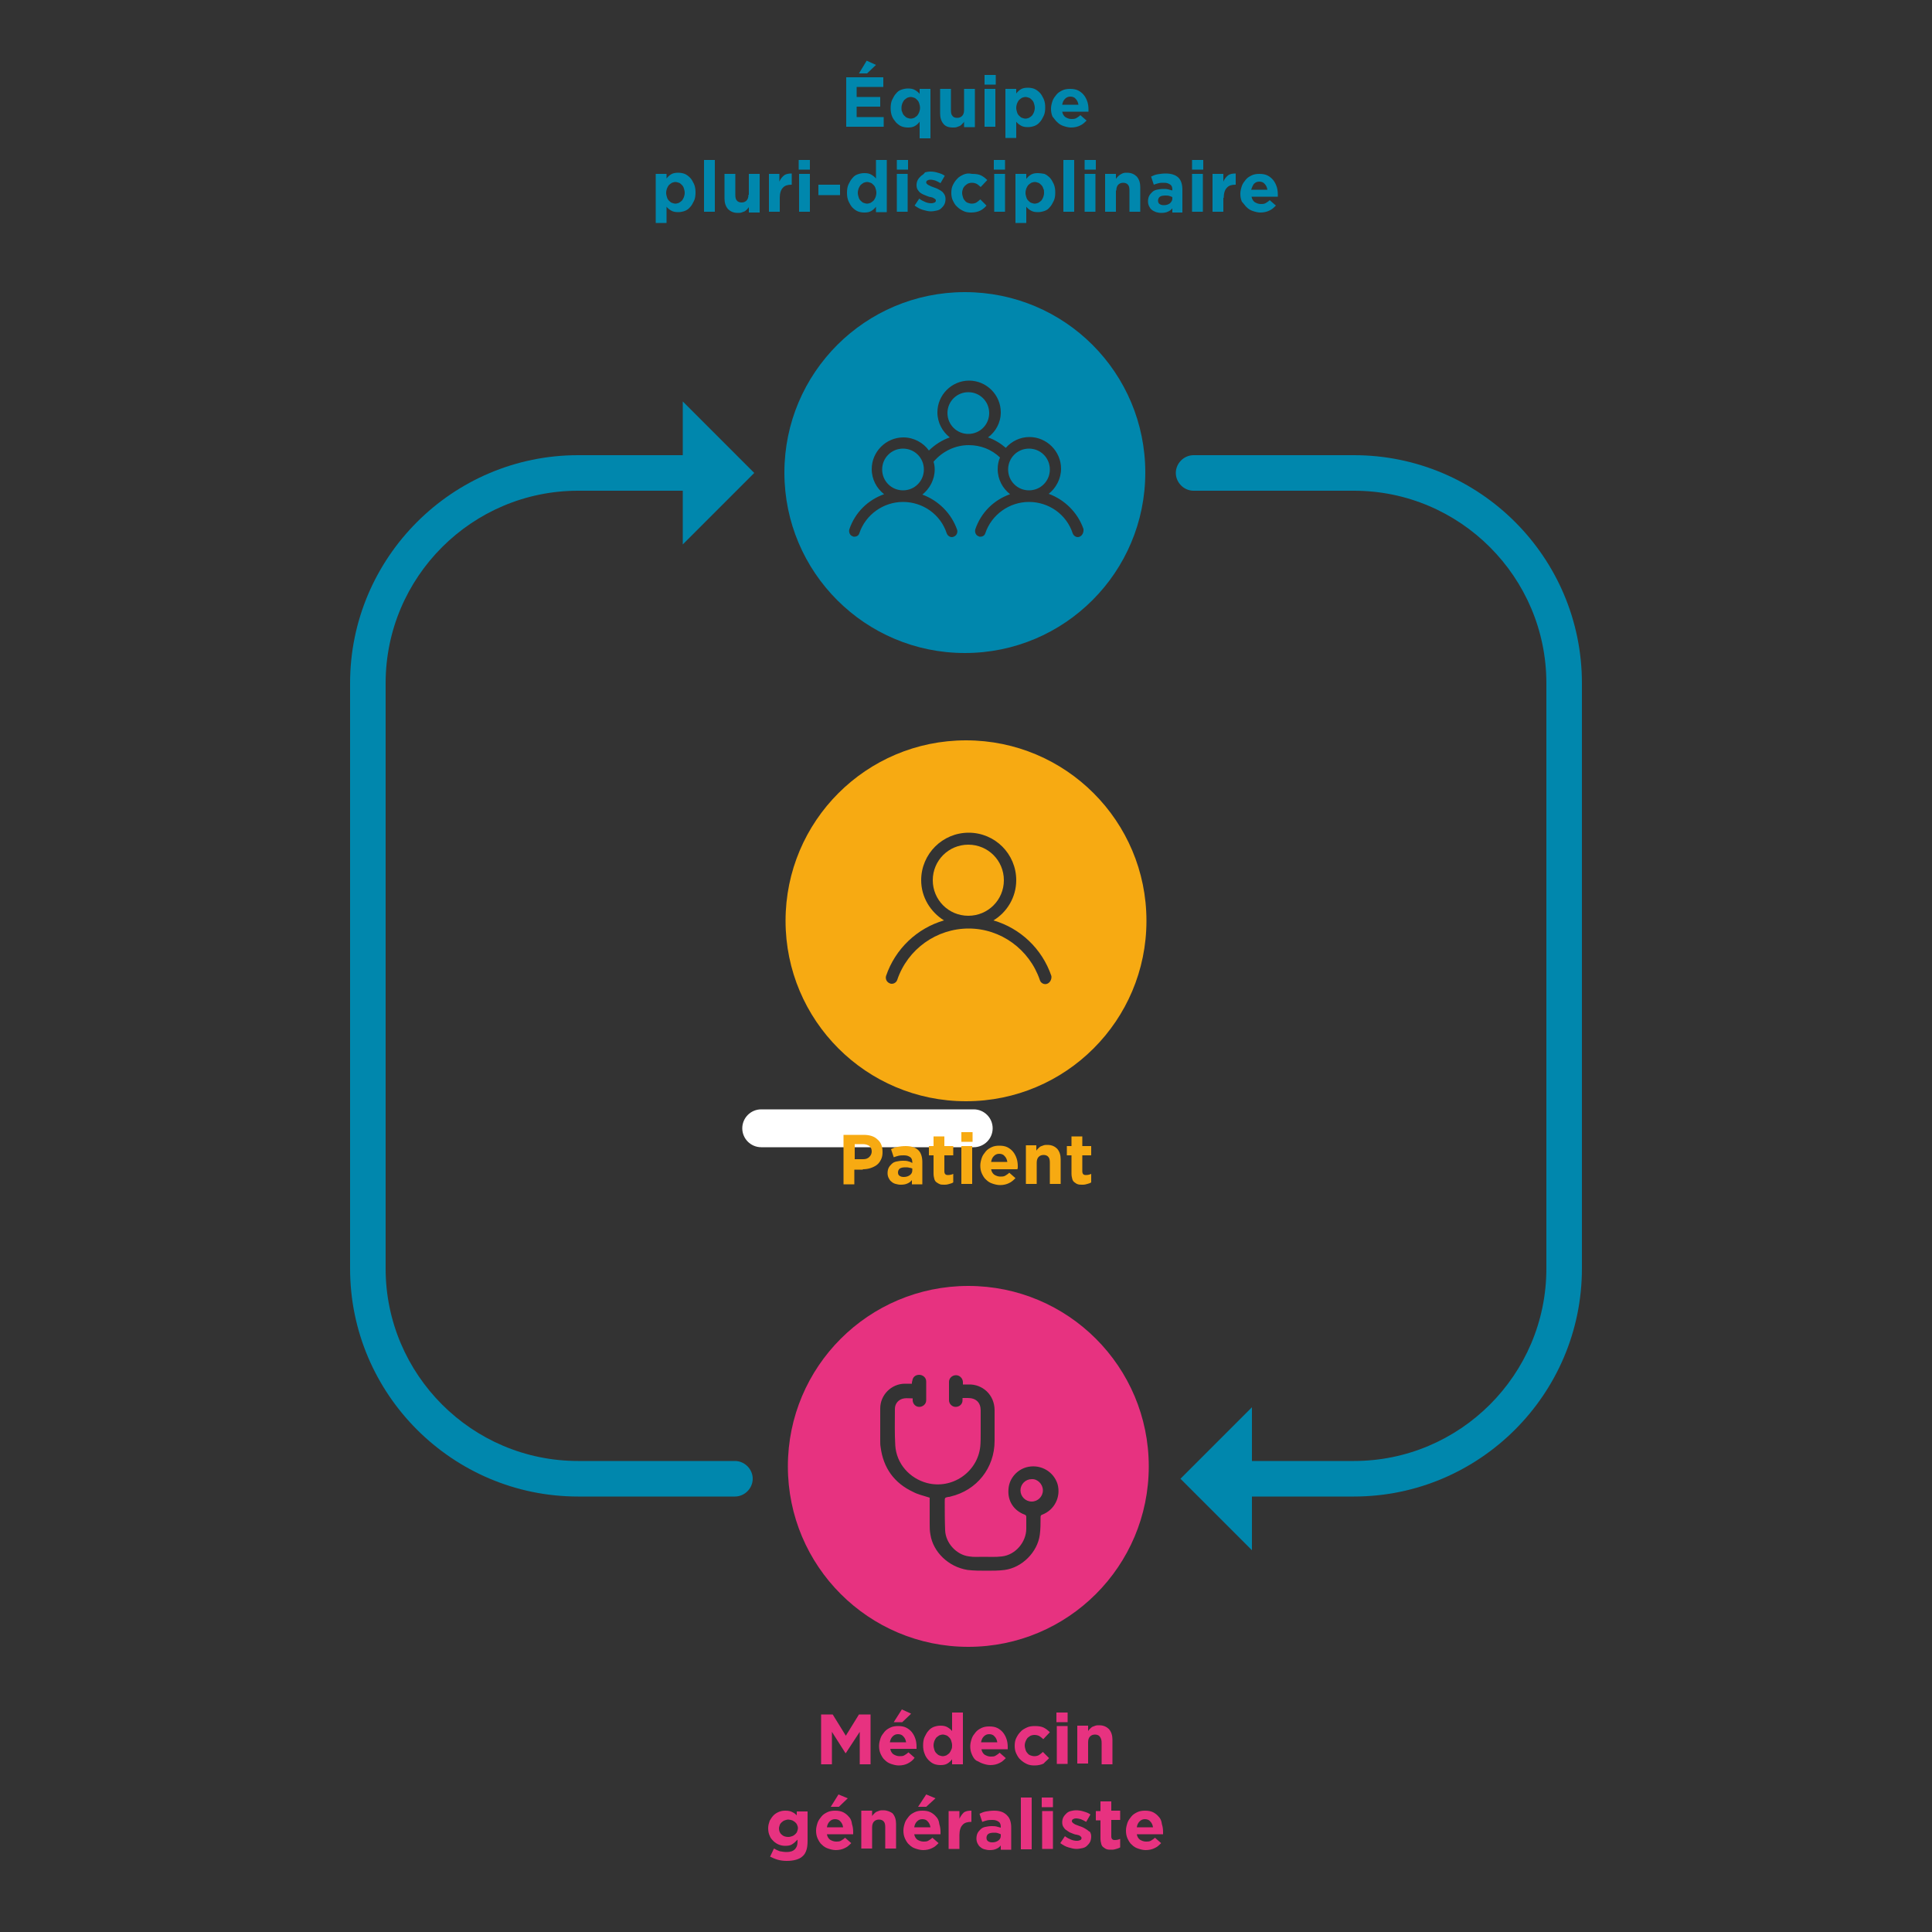 <?xml version="1.0" encoding="UTF-8"?>
<!-- Generator: Adobe Illustrator 27.8.1, SVG Export Plug-In . SVG Version: 6.00 Build 0)  -->
<svg xmlns="http://www.w3.org/2000/svg" xmlns:xlink="http://www.w3.org/1999/xlink" version="1.1" id="Calque_1" x="0px" y="0px" viewBox="0 0 500 500" style="enable-background:new 0 0 500 500;" xml:space="preserve">
<rect x="0" y="0" width="500" height="500" fill="#333333" stroke="none"/>
<style type="text/css">
	.st0{fill:#E73280;}
	.st1{fill:#FFFFFF;}
	.st2{fill:#F7AA12;}
	.st3{fill:#0087AD;}
</style>
<g>
	<circle class="st0" cx="258.8" cy="873.3" r="15.3"></circle>
</g>
<g>
	<circle class="st1" cx="258.5" cy="874.8" r="2.5"></circle>
</g>
<g>
	<path class="st1" d="M261,881h-5.8c-1.4,0-2.5-1.1-2.5-2.5v-12c0-1.4,1.1-2.5,2.5-2.5h6.4c1.4,0,2.5,1.1,2.5,2.5v10.3   c0,0.3-0.2,0.5-0.5,0.5s-0.5-0.2-0.5-0.5v-10.3c0-0.8-0.7-1.5-1.5-1.5h-6.4c-0.8,0-1.5,0.7-1.5,1.5v12c0,0.8,0.7,1.5,1.5,1.5h5.8   c0.3,0,0.5,0.2,0.5,0.5S261.3,881,261,881z"></path>
</g>
<g>
	<g>
		<path class="st1" d="M257.7,870l-0.9-1.2l-0.3,0.3v0.9h-0.6v-2.9h0.6v1.3l1.2-1.3h0.8l-1.2,1.2l1.2,1.7H257.7z"></path>
	</g>
	<g>
		<path class="st1" d="M261,870c-0.1,0.1-0.1,0.3-0.2,0.4c-0.1,0.1-0.2,0.2-0.4,0.2c-0.2,0-0.3,0.1-0.5,0.1c-0.2,0-0.4,0-0.5-0.1    c-0.2,0-0.3-0.1-0.5-0.2l0.2-0.5c0.1,0.1,0.2,0.1,0.3,0.1c0.1,0,0.2,0.1,0.4,0.1c0.2,0,0.4-0.1,0.5-0.2c0.1-0.1,0.2-0.3,0.2-0.5    v-0.1c-0.1,0.1-0.2,0.2-0.3,0.3c-0.1,0.1-0.2,0.1-0.4,0.1c-0.1,0-0.3,0-0.4-0.1c-0.1,0-0.2-0.1-0.3-0.2s-0.2-0.2-0.2-0.3    c-0.1-0.1-0.1-0.3-0.1-0.4v0c0-0.2,0-0.3,0.1-0.4c0.1-0.1,0.1-0.2,0.2-0.3c0.1-0.1,0.2-0.2,0.3-0.2c0.1,0,0.2-0.1,0.4-0.1    c0.2,0,0.3,0,0.4,0.1c0.1,0.1,0.2,0.1,0.3,0.2v-0.3h0.6v1.7C261,869.7,261,869.9,261,870z M260.4,868.8c0-0.1,0-0.1,0-0.2    c0-0.1-0.1-0.1-0.1-0.2c0,0-0.1-0.1-0.2-0.1c-0.1,0-0.1,0-0.2,0c-0.1,0-0.1,0-0.2,0c-0.1,0-0.1,0.1-0.2,0.1c0,0-0.1,0.1-0.1,0.2    c0,0.1,0,0.1,0,0.2v0c0,0.2,0.1,0.3,0.2,0.4c0.1,0.1,0.2,0.1,0.4,0.1c0.1,0,0.1,0,0.2,0c0.1,0,0.1-0.1,0.2-0.1    c0,0,0.1-0.1,0.1-0.2C260.4,868.9,260.4,868.9,260.4,868.8L260.4,868.8z"></path>
	</g>
</g>
<g>
	<g>
		<path class="st0" d="M260.4,877.2c0.1,0,0.1-0.1,0.2-0.1c0.3-0.1,0.6-0.1,0.8,0.2c0.4,0.4,0.7,0.7,1.1,1.1c0,0,0,0,0.1,0.1    c0.2-0.4,0.5-0.5,0.9-0.4c0.1-0.2,0.2-0.4,0.5-0.5c0.2-0.1,0.5-0.1,0.7,0c0.1-0.1,0.2-0.3,0.3-0.4c0.3-0.2,0.7-0.2,1,0.1    c0.4,0.4,0.8,0.7,1.1,1.1c0.7,0.7,0.8,1.6,0.5,2.6c-0.1,0.3-0.3,0.6-0.5,0.9c0,0,0,0,0,0c-0.2,0.2-0.5,0.5-0.7,0.7    c-0.1,0.1-0.3,0.2-0.4,0.3c-0.6,0.3-1.2,0.4-1.8,0.3c-0.7-0.1-1.4-0.3-2.2-0.4c-0.4-0.1-0.6-0.4-0.6-0.8c0.1-0.6,0.7-1,1.3-1    c0,0,0.1,0,0.1,0c0,0-0.1-0.1-0.1-0.1c-0.8-0.8-1.6-1.6-2.4-2.4c-0.3-0.3-0.4-0.7-0.1-1.1c0,0,0,0,0,0    C260.3,877.3,260.4,877.3,260.4,877.2z M262.2,879.6c0.5,0.5,1,1,1.5,1.5c0.1,0.1,0.1,0.1,0.1,0.2c0,0.2-0.1,0.3-0.3,0.2    c-0.3,0-0.5-0.1-0.7-0.1c-0.4,0-0.7,0.2-0.8,0.6c0,0.1,0,0.2,0.1,0.2c0.7,0.1,1.5,0.3,2.2,0.4c0.6,0.1,1.2-0.1,1.7-0.5    c0.2-0.2,0.4-0.4,0.6-0.6c0.3-0.3,0.4-0.6,0.5-0.9c0.2-0.7,0.1-1.3-0.4-1.9c-0.4-0.4-0.7-0.8-1.1-1.1c-0.1-0.1-0.3-0.1-0.4,0    c-0.1,0.1-0.1,0.3,0,0.4c0.1,0.1,0.1,0.1,0.2,0.2c0.1,0.1,0.1,0.3,0,0.4c-0.1,0.1-0.3,0.1-0.4,0c-0.2-0.2-0.4-0.4-0.6-0.5    c-0.1-0.1-0.3-0.1-0.4,0c-0.1,0.1-0.1,0.3,0,0.4c0.1,0.1,0.2,0.2,0.4,0.4c0.1,0.1,0.1,0.3,0,0.4c-0.1,0.1-0.3,0.1-0.4,0    c-0.2-0.2-0.4-0.4-0.5-0.5c-0.1-0.1-0.1-0.1-0.2-0.1c-0.1,0-0.2,0.1-0.2,0.2c0,0.1,0,0.2,0.1,0.3c0.1,0.1,0.3,0.3,0.4,0.4    c0.1,0.1,0.1,0.2,0.1,0.3c-0.1,0.2-0.3,0.2-0.4,0.1c-0.5-0.5-1.1-1.1-1.6-1.6c-0.2-0.2-0.3-0.3-0.5-0.5c-0.1-0.1-0.2-0.1-0.3-0.1    c-0.2,0.1-0.2,0.3-0.1,0.4C261.2,878.6,261.7,879.1,262.2,879.6z"></path>
	</g>
	<g>
		<path class="st1" d="M262.2,879.6c-0.5-0.5-1-1-1.5-1.5c-0.1-0.1-0.1-0.4,0.1-0.4c0.1-0.1,0.2,0,0.3,0.1c0.2,0.2,0.3,0.3,0.5,0.5    c0.5,0.5,1.1,1.1,1.6,1.6c0.1,0.1,0.4,0.1,0.4-0.1c0-0.1,0-0.2-0.1-0.3c-0.1-0.1-0.3-0.3-0.4-0.4c-0.1-0.1-0.1-0.2-0.1-0.3    c0-0.1,0.1-0.2,0.2-0.2c0.1,0,0.2,0,0.2,0.1c0.2,0.2,0.4,0.4,0.5,0.5c0.1,0.1,0.3,0.1,0.4,0c0.1-0.1,0.1-0.3,0-0.4    c-0.1-0.1-0.2-0.2-0.4-0.4c-0.1-0.1-0.1-0.3,0-0.4c0.1-0.1,0.3-0.1,0.4,0c0.2,0.2,0.4,0.4,0.6,0.5c0.1,0.1,0.3,0.1,0.4,0    c0.1-0.1,0.1-0.3,0-0.4c-0.1-0.1-0.1-0.1-0.2-0.2c-0.1-0.1-0.1-0.3,0-0.4c0.1-0.1,0.3-0.1,0.4,0c0.4,0.4,0.8,0.7,1.1,1.1    c0.5,0.5,0.6,1.2,0.4,1.9c-0.1,0.4-0.3,0.7-0.5,0.9c-0.2,0.2-0.4,0.4-0.6,0.6c-0.5,0.4-1.1,0.6-1.7,0.5c-0.7-0.1-1.5-0.3-2.2-0.4    c-0.1,0-0.2-0.1-0.1-0.2c0.1-0.4,0.4-0.6,0.8-0.6c0.3,0,0.5,0.1,0.7,0.1c0.2,0,0.3-0.1,0.3-0.2c0-0.1,0-0.2-0.1-0.2    C263.2,880.6,262.7,880.1,262.2,879.6z"></path>
	</g>
</g>
<g>
	<path class="st0" d="M258.2,875.8c-0.1,0-0.1,0-0.2-0.1l-0.8-0.8c-0.1-0.1-0.1-0.3,0-0.4s0.3-0.1,0.4,0l0.6,0.6l1.2-1.2   c0.1-0.1,0.3-0.1,0.4,0s0.1,0.3,0,0.4l-1.4,1.4C258.3,875.7,258.3,875.8,258.2,875.8z"></path>
</g>
<g>
	<path class="st1" d="M252,296.9h-55c-2.7,0-4.9-2.2-4.9-4.9c0-2.7,2.2-4.9,4.9-4.9h55c2.7,0,4.9,2.2,4.9,4.9   C256.9,294.7,254.7,296.9,252,296.9z"></path>
</g>
<g>
	<path class="st2" d="M250,191.6c-25.8,0-46.7,20.9-46.7,46.7s20.9,46.7,46.7,46.7s46.7-20.9,46.7-46.7S275.8,191.6,250,191.6z    M271,254.6c-0.8,0.3-1.7-0.2-1.9-1c-2.7-7.9-10.1-13.3-18.4-13.3c-8.3,0-15.8,5.3-18.5,13.3c-0.2,0.6-0.8,1-1.4,1   c-0.2,0-0.3,0-0.5-0.1c-0.8-0.3-1.2-1.1-1-1.9c2.4-7.1,8.1-12.4,15-14.4c-3.5-2.2-5.9-6-5.9-10.4c0-6.8,5.5-12.3,12.3-12.3   c6.8,0,12.3,5.5,12.3,12.3c0,4.4-2.4,8.3-5.9,10.4c6.9,2,12.6,7.3,15,14.4C272.2,253.4,271.8,254.3,271,254.6z"></path>
	<path class="st2" d="M259.8,227.8c0-5.1-4.1-9.2-9.2-9.2c-5.1,0-9.2,4.1-9.2,9.2c0,5.1,4.1,9.2,9.2,9.2   C255.7,237,259.8,232.9,259.8,227.8z"></path>
	<path class="st3" d="M266.3,116.1c-3,0-5.4,2.4-5.4,5.4s2.4,5.4,5.4,5.4c3,0,5.4-2.4,5.4-5.4S269.3,116.1,266.3,116.1z"></path>
	<path class="st3" d="M250.6,101.5c-3,0-5.4,2.4-5.4,5.4s2.4,5.4,5.4,5.4s5.4-2.4,5.4-5.4S253.6,101.5,250.6,101.5z"></path>
	<path class="st3" d="M233.7,116.1c-3,0-5.4,2.4-5.4,5.4s2.4,5.4,5.4,5.4s5.4-2.4,5.4-5.4S236.7,116.1,233.7,116.1z"></path>
	<path class="st3" d="M249.7,75.6c-25.8,0-46.7,20.9-46.7,46.7s20.9,46.7,46.7,46.7c25.8,0,46.7-20.9,46.7-46.7   S275.6,75.6,249.7,75.6z M279.4,138.9c-0.7,0.3-1.5-0.1-1.8-0.9c-1.6-4.9-6.2-8.1-11.3-8.1c-5.1,0-9.7,3.3-11.3,8.1   c-0.2,0.6-0.7,0.9-1.3,0.9c-0.1,0-0.3,0-0.4-0.1c-0.7-0.2-1.1-1-0.9-1.8c1.5-4.4,4.8-7.6,9-9.1c-1.9-1.5-3.2-3.8-3.2-6.5   c0-1.1,0.2-2.1,0.6-3c-2.2-2.1-5-3.2-8.1-3.2c-3.5,0-6.8,1.6-9.1,4.3c0.2,0.6,0.3,1.3,0.3,2c0,2.6-1.3,5-3.2,6.5   c4.1,1.5,7.5,4.8,9,9.1c0.2,0.7-0.1,1.5-0.9,1.8c-0.7,0.3-1.5-0.1-1.8-0.9c-1.6-4.9-6.2-8.1-11.3-8.1c-5.1,0-9.7,3.3-11.3,8.1   c-0.2,0.6-0.7,0.9-1.3,0.9c-0.1,0-0.3,0-0.4-0.1c-0.7-0.2-1.1-1-0.9-1.8c1.5-4.4,4.8-7.6,9-9.1c-1.9-1.5-3.2-3.8-3.2-6.5   c0-4.5,3.7-8.2,8.2-8.2c2.7,0,5.2,1.4,6.6,3.4c1.5-1.5,3.4-2.7,5.4-3.4c-1.9-1.5-3.2-3.8-3.2-6.5c0-4.5,3.7-8.2,8.2-8.2   s8.2,3.7,8.2,8.2c0,2.7-1.3,5-3.3,6.5c1.7,0.6,3.2,1.5,4.6,2.7c1.5-1.7,3.7-2.8,6.1-2.8c4.5,0,8.2,3.7,8.2,8.2c0,2.6-1.3,5-3.2,6.5   c4.1,1.5,7.5,4.8,9,9.1C280.5,137.8,280.1,138.6,279.4,138.9z"></path>
	<polygon class="st3" points="228.7,30.3 221.7,30.3 221.7,27.6 227.8,27.6 227.8,25.1 221.7,25.1 221.7,22.5 228.6,22.5 228.6,20    219,20 219,32.8 228.7,32.8  "></polygon>
	<polygon class="st3" points="226.7,16.8 224.3,15.7 222.3,19 224.4,19  "></polygon>
	<path class="st3" d="M231.9,31.7c0.4,0.4,0.9,0.8,1.4,1c0.5,0.2,1.1,0.3,1.7,0.3c0.7,0,1.3-0.1,1.8-0.4c0.5-0.3,0.9-0.7,1.2-1.1   v4.3h2.8V23H238v1.3c-0.3-0.4-0.7-0.7-1.2-1c-0.5-0.3-1.1-0.4-1.8-0.4c-0.6,0-1.1,0.1-1.7,0.3s-1,0.5-1.4,1c-0.4,0.4-0.7,1-1,1.6   c-0.3,0.6-0.4,1.4-0.4,2.2v0c0,0.8,0.1,1.5,0.4,2.2C231.1,30.7,231.5,31.2,231.9,31.7z M233.3,27.9c0-0.4,0.1-0.8,0.2-1.1   c0.1-0.3,0.3-0.6,0.5-0.9c0.2-0.2,0.5-0.4,0.8-0.6c0.3-0.1,0.6-0.2,0.9-0.2c0.3,0,0.6,0.1,0.9,0.2c0.3,0.1,0.5,0.3,0.8,0.6   c0.2,0.2,0.4,0.5,0.5,0.9c0.1,0.3,0.2,0.7,0.2,1.1v0c0,0.4-0.1,0.8-0.2,1.1c-0.1,0.3-0.3,0.6-0.5,0.9c-0.2,0.2-0.5,0.4-0.8,0.6   c-0.3,0.1-0.6,0.2-0.9,0.2c-0.3,0-0.6-0.1-0.9-0.2c-0.3-0.1-0.5-0.3-0.8-0.6c-0.2-0.2-0.4-0.5-0.5-0.9   C233.3,28.7,233.3,28.3,233.3,27.9L233.3,27.9z"></path>
	<path class="st3" d="M246.6,33c0.4,0,0.7,0,1-0.1c0.3-0.1,0.5-0.2,0.8-0.3c0.2-0.1,0.4-0.3,0.6-0.5c0.2-0.2,0.4-0.4,0.5-0.6v1.4   h2.8V23h-2.8v5.5c0,0.7-0.2,1.2-0.5,1.5c-0.3,0.3-0.7,0.5-1.3,0.5s-1-0.2-1.2-0.5c-0.3-0.3-0.4-0.8-0.4-1.5V23h-2.8v6.4   c0,1.1,0.3,2,0.9,2.7C244.7,32.7,245.5,33,246.6,33z"></path>
	<rect x="254.8" y="23" class="st3" width="2.8" height="9.8"></rect>
	<rect x="254.8" y="19.4" class="st3" width="2.9" height="2.5"></rect>
	<path class="st3" d="M263,31.5c0.3,0.4,0.7,0.7,1.2,1c0.5,0.3,1.1,0.4,1.8,0.4c0.6,0,1.1-0.1,1.7-0.3c0.5-0.2,1-0.5,1.4-1   c0.4-0.4,0.7-1,1-1.6s0.4-1.4,0.4-2.2v0c0-0.8-0.1-1.5-0.4-2.2c-0.3-0.6-0.6-1.2-1-1.6s-0.9-0.8-1.4-1c-0.5-0.2-1.1-0.3-1.7-0.3   c-0.7,0-1.3,0.1-1.8,0.4s-0.9,0.7-1.2,1.1V23h-2.8v12.7h2.8V31.5z M263,27.9c0-0.4,0.1-0.8,0.2-1.1c0.1-0.3,0.3-0.6,0.5-0.9   c0.2-0.2,0.5-0.4,0.8-0.6c0.3-0.1,0.6-0.2,0.9-0.2c0.3,0,0.6,0.1,0.9,0.2c0.3,0.1,0.5,0.3,0.8,0.6c0.2,0.2,0.4,0.5,0.5,0.9   c0.1,0.3,0.2,0.7,0.2,1.1v0c0,0.4-0.1,0.8-0.2,1.1c-0.1,0.3-0.3,0.6-0.5,0.9c-0.2,0.2-0.5,0.4-0.8,0.6c-0.3,0.1-0.6,0.2-0.9,0.2   c-0.3,0-0.6-0.1-0.9-0.2c-0.3-0.1-0.5-0.3-0.8-0.6c-0.2-0.2-0.4-0.5-0.5-0.9C263.1,28.7,263,28.3,263,27.9L263,27.9z"></path>
	<path class="st3" d="M273.6,31.6c0.5,0.5,1,0.8,1.6,1c0.6,0.2,1.3,0.4,2,0.4c0.9,0,1.7-0.2,2.3-0.5c0.7-0.3,1.2-0.8,1.7-1.3   l-1.6-1.4c-0.4,0.4-0.8,0.6-1.1,0.8c-0.4,0.2-0.8,0.2-1.2,0.2c-0.6,0-1.1-0.2-1.6-0.5c-0.4-0.3-0.7-0.8-0.8-1.4h6.8   c0-0.1,0-0.3,0-0.3c0-0.1,0-0.2,0-0.3v0c0-0.7-0.1-1.4-0.3-2c-0.2-0.6-0.5-1.2-0.9-1.7s-0.9-0.9-1.5-1.2c-0.6-0.3-1.3-0.4-2.1-0.4   c-0.7,0-1.4,0.1-2,0.4c-0.6,0.3-1.1,0.6-1.5,1.1c-0.4,0.5-0.8,1-1,1.6c-0.2,0.6-0.4,1.3-0.4,2v0c0,0.8,0.1,1.4,0.4,2.1   C272.8,30.6,273.1,31.2,273.6,31.6z M275.6,25.6c0.4-0.4,0.8-0.6,1.4-0.6c0.6,0,1.1,0.2,1.4,0.6c0.4,0.4,0.6,0.9,0.7,1.5h-4.2   C275,26.5,275.2,26,275.6,25.6z"></path>
	<path class="st3" d="M172.5,53.5c0.3,0.4,0.7,0.7,1.2,1c0.5,0.3,1.1,0.4,1.8,0.4c0.6,0,1.1-0.1,1.7-0.3c0.5-0.2,1-0.5,1.4-1   c0.4-0.4,0.7-1,1-1.6c0.3-0.6,0.4-1.4,0.4-2.2v0c0-0.8-0.1-1.5-0.4-2.2c-0.3-0.6-0.6-1.2-1-1.6s-0.9-0.8-1.4-1   c-0.5-0.2-1.1-0.3-1.7-0.3c-0.7,0-1.3,0.1-1.8,0.4s-0.9,0.7-1.2,1.1V45h-2.8v12.7h2.8V53.5z M172.4,49.9c0-0.4,0.1-0.8,0.2-1.1   c0.1-0.3,0.3-0.6,0.5-0.9c0.2-0.2,0.5-0.4,0.8-0.6c0.3-0.1,0.6-0.2,0.9-0.2c0.3,0,0.6,0.1,0.9,0.2c0.3,0.1,0.5,0.3,0.8,0.6   c0.2,0.2,0.4,0.5,0.5,0.9c0.1,0.3,0.2,0.7,0.2,1.1v0c0,0.4-0.1,0.8-0.2,1.1c-0.1,0.3-0.3,0.6-0.5,0.9c-0.2,0.2-0.5,0.4-0.8,0.6   c-0.3,0.1-0.6,0.2-0.9,0.2c-0.3,0-0.6-0.1-0.9-0.2c-0.3-0.1-0.5-0.3-0.8-0.6c-0.2-0.2-0.4-0.5-0.5-0.9   C172.5,50.7,172.4,50.3,172.4,49.9L172.4,49.9z"></path>
	<rect x="182.2" y="41.4" class="st3" width="2.8" height="13.4"></rect>
	<path class="st3" d="M193.7,50.4c0,0.7-0.2,1.2-0.5,1.5c-0.3,0.3-0.7,0.5-1.3,0.5c-0.5,0-1-0.2-1.2-0.5c-0.3-0.3-0.4-0.8-0.4-1.5   V45h-2.8v6.4c0,1.1,0.3,2,0.9,2.7c0.6,0.6,1.4,1,2.5,1c0.4,0,0.7,0,1-0.1c0.3-0.1,0.5-0.2,0.8-0.3c0.2-0.1,0.4-0.3,0.6-0.5   c0.2-0.2,0.4-0.4,0.5-0.6v1.4h2.8V45h-2.8V50.4z"></path>
	<path class="st3" d="M201.8,51.2c0-1.2,0.3-2.1,0.8-2.6c0.5-0.6,1.3-0.8,2.2-0.8h0.1v-2.9c-0.8,0-1.5,0.1-2,0.5   c-0.5,0.4-0.9,0.9-1.2,1.6v-2H199v9.8h2.8V51.2z"></path>
	<rect x="206.7" y="41.4" class="st3" width="2.9" height="2.5"></rect>
	<rect x="206.8" y="45" class="st3" width="2.8" height="9.8"></rect>
	<rect x="211.8" y="47.8" class="st3" width="5.6" height="2.7"></rect>
	<path class="st3" d="M226.7,46.2c-0.3-0.4-0.7-0.7-1.2-1c-0.5-0.3-1.1-0.4-1.8-0.4c-0.6,0-1.1,0.1-1.7,0.3s-1,0.5-1.4,1   c-0.4,0.4-0.7,1-1,1.6c-0.3,0.6-0.4,1.4-0.4,2.2v0c0,0.8,0.1,1.5,0.4,2.2c0.3,0.6,0.6,1.2,1,1.6c0.4,0.4,0.9,0.8,1.4,1   c0.5,0.2,1.1,0.3,1.7,0.3c0.7,0,1.3-0.1,1.8-0.4c0.5-0.3,0.9-0.7,1.2-1.1v1.4h2.8V41.4h-2.8V46.2z M226.8,49.9   c0,0.4-0.1,0.8-0.2,1.1c-0.1,0.3-0.3,0.6-0.5,0.9c-0.2,0.2-0.5,0.4-0.8,0.6c-0.3,0.1-0.6,0.2-0.9,0.2c-0.3,0-0.6-0.1-0.9-0.2   c-0.3-0.1-0.5-0.3-0.8-0.6c-0.2-0.2-0.4-0.5-0.5-0.9c-0.1-0.3-0.2-0.7-0.2-1.1v0c0-0.4,0.1-0.8,0.2-1.1c0.1-0.3,0.3-0.6,0.5-0.9   c0.2-0.2,0.5-0.4,0.8-0.6c0.3-0.1,0.6-0.2,0.9-0.2c0.3,0,0.6,0.1,0.9,0.2c0.3,0.1,0.5,0.3,0.8,0.6c0.2,0.2,0.4,0.5,0.5,0.9   C226.7,49.1,226.8,49.4,226.8,49.9L226.8,49.9z"></path>
	<rect x="232.1" y="41.4" class="st3" width="2.9" height="2.5"></rect>
	<rect x="232.1" y="45" class="st3" width="2.8" height="9.8"></rect>
	<path class="st3" d="M238.3,45.6c-0.3,0.3-0.6,0.6-0.8,1c-0.2,0.4-0.3,0.8-0.3,1.3v0c0,0.5,0.1,0.9,0.3,1.2   c0.2,0.3,0.4,0.6,0.7,0.8c0.3,0.2,0.6,0.4,0.9,0.5s0.7,0.3,1,0.4c0.3,0.1,0.5,0.2,0.8,0.2c0.2,0.1,0.5,0.1,0.6,0.2   c0.2,0.1,0.3,0.2,0.5,0.3c0.1,0.1,0.2,0.2,0.2,0.4v0c0,0.2-0.1,0.4-0.3,0.5c-0.2,0.1-0.5,0.2-0.9,0.2c-0.5,0-1-0.1-1.5-0.3   c-0.5-0.2-1.1-0.5-1.6-0.9l-1.2,1.8c0.7,0.5,1.4,0.9,2.1,1.1c0.7,0.2,1.4,0.4,2.1,0.4c0.5,0,1-0.1,1.5-0.2c0.5-0.1,0.9-0.3,1.2-0.6   c0.3-0.3,0.6-0.6,0.8-1c0.2-0.4,0.3-0.9,0.3-1.4v0c0-0.5-0.1-0.8-0.3-1.2c-0.2-0.3-0.4-0.6-0.7-0.8s-0.6-0.4-1-0.6   c-0.4-0.2-0.7-0.3-1-0.4c-0.3-0.1-0.5-0.2-0.8-0.3c-0.2-0.1-0.4-0.2-0.6-0.3c-0.2-0.1-0.3-0.2-0.4-0.3c-0.1-0.1-0.2-0.2-0.2-0.4v0   c0-0.2,0.1-0.4,0.3-0.5c0.2-0.1,0.4-0.2,0.8-0.2c0.4,0,0.8,0.1,1.2,0.2c0.5,0.2,0.9,0.4,1.4,0.7l1.1-1.9c-0.5-0.4-1.1-0.6-1.8-0.8   c-0.6-0.2-1.3-0.3-1.9-0.3c-0.5,0-1,0.1-1.4,0.2C239,45.2,238.6,45.3,238.3,45.6z"></path>
	<path class="st3" d="M249.3,45.2c-0.6,0.3-1.2,0.6-1.6,1.1c-0.5,0.5-0.8,1-1.1,1.6c-0.3,0.6-0.4,1.3-0.4,2v0c0,0.7,0.1,1.4,0.4,2   c0.3,0.6,0.6,1.2,1.1,1.6c0.5,0.5,1,0.8,1.6,1.1c0.6,0.3,1.3,0.4,2,0.4c1,0,1.8-0.2,2.4-0.5c0.6-0.3,1.2-0.8,1.6-1.3l-1.6-1.6   c-0.3,0.3-0.7,0.6-1,0.8c-0.3,0.2-0.8,0.3-1.2,0.3c-0.4,0-0.7-0.1-1-0.2c-0.3-0.1-0.6-0.3-0.8-0.6c-0.2-0.2-0.4-0.5-0.5-0.9   c-0.1-0.3-0.2-0.7-0.2-1.1v0c0-0.4,0.1-0.7,0.2-1c0.1-0.3,0.3-0.6,0.5-0.8c0.2-0.2,0.5-0.4,0.8-0.6c0.3-0.1,0.6-0.2,1-0.2   c0.5,0,0.9,0.1,1.3,0.3c0.3,0.2,0.7,0.5,1,0.8l1.7-1.8c-0.5-0.5-1-0.9-1.6-1.2c-0.6-0.3-1.4-0.4-2.3-0.4   C250.6,44.8,250,44.9,249.3,45.2z"></path>
	<rect x="257.3" y="45" class="st3" width="2.8" height="9.8"></rect>
	<rect x="257.2" y="41.4" class="st3" width="2.9" height="2.5"></rect>
	<path class="st3" d="M268.6,44.8c-0.7,0-1.3,0.1-1.8,0.4c-0.5,0.3-0.9,0.7-1.2,1.1V45h-2.8v12.7h2.8v-4.2c0.3,0.4,0.7,0.7,1.2,1   c0.5,0.3,1.1,0.4,1.8,0.4c0.6,0,1.1-0.1,1.7-0.3s1-0.5,1.4-1c0.4-0.4,0.7-1,1-1.6c0.3-0.6,0.4-1.4,0.4-2.2v0c0-0.8-0.1-1.5-0.4-2.2   c-0.3-0.6-0.6-1.2-1-1.6c-0.4-0.4-0.9-0.8-1.4-1C269.7,44.9,269.1,44.8,268.6,44.8z M270.2,49.9c0,0.4-0.1,0.8-0.2,1.1   c-0.1,0.3-0.3,0.6-0.5,0.9c-0.2,0.2-0.5,0.4-0.8,0.6c-0.3,0.1-0.6,0.2-0.9,0.2c-0.3,0-0.6-0.1-0.9-0.2c-0.3-0.1-0.5-0.3-0.8-0.6   c-0.2-0.2-0.4-0.5-0.5-0.9c-0.1-0.3-0.2-0.7-0.2-1.1v0c0-0.4,0.1-0.8,0.2-1.1c0.1-0.3,0.3-0.6,0.5-0.9c0.2-0.2,0.5-0.4,0.8-0.6   c0.3-0.1,0.6-0.2,0.9-0.2c0.3,0,0.6,0.1,0.9,0.2c0.3,0.1,0.5,0.3,0.8,0.6c0.2,0.2,0.4,0.5,0.5,0.9   C270.2,49.1,270.2,49.4,270.2,49.9L270.2,49.9z"></path>
	<rect x="275.2" y="41.4" class="st3" width="2.8" height="13.4"></rect>
	<rect x="280.7" y="41.4" class="st3" width="2.9" height="2.5"></rect>
	<rect x="280.7" y="45" class="st3" width="2.8" height="9.8"></rect>
	<path class="st3" d="M288.9,49.3c0-0.7,0.2-1.2,0.5-1.5c0.3-0.3,0.7-0.5,1.3-0.5c0.5,0,1,0.2,1.2,0.5c0.3,0.3,0.4,0.8,0.4,1.5v5.5   h2.8v-6.4c0-1.1-0.3-2-0.9-2.7c-0.6-0.6-1.4-1-2.5-1c-0.4,0-0.7,0-1,0.1c-0.3,0.1-0.5,0.2-0.8,0.4c-0.2,0.1-0.4,0.3-0.6,0.5   c-0.2,0.2-0.4,0.4-0.5,0.6V45h-2.8v9.8h2.8V49.3z"></path>
	<path class="st3" d="M306,54.8v-5.7c0-1.3-0.3-2.4-1-3.1c-0.7-0.7-1.8-1.1-3.3-1.1c-0.8,0-1.5,0.1-2.1,0.2   c-0.6,0.1-1.1,0.3-1.7,0.6l0.7,2.1c0.5-0.2,0.9-0.3,1.3-0.4c0.4-0.1,0.9-0.1,1.4-0.1c0.7,0,1.2,0.2,1.6,0.5   c0.4,0.3,0.5,0.7,0.5,1.3v0.2c-0.4-0.1-0.7-0.2-1.1-0.3c-0.4-0.1-0.8-0.1-1.3-0.1c-0.6,0-1.1,0.1-1.6,0.2c-0.5,0.1-0.9,0.3-1.2,0.6   c-0.3,0.3-0.6,0.6-0.8,1c-0.2,0.4-0.3,0.9-0.3,1.4v0c0,0.5,0.1,0.9,0.3,1.3c0.2,0.4,0.4,0.7,0.7,0.9c0.3,0.3,0.7,0.4,1.1,0.6   c0.4,0.1,0.8,0.2,1.3,0.2c0.7,0,1.3-0.1,1.7-0.3c0.5-0.2,0.9-0.5,1.2-0.9v1.1H306z M302.8,52.6c-0.4,0.3-0.9,0.5-1.6,0.5   c-0.5,0-0.8-0.1-1.1-0.3c-0.3-0.2-0.4-0.5-0.4-0.9v0c0-0.4,0.2-0.8,0.5-1c0.3-0.2,0.8-0.3,1.4-0.3c0.3,0,0.7,0,1,0.1   c0.3,0.1,0.6,0.2,0.8,0.3v0.5C303.4,51.8,303.2,52.2,302.8,52.6z"></path>
	<rect x="308.5" y="45" class="st3" width="2.8" height="9.8"></rect>
	<rect x="308.5" y="41.4" class="st3" width="2.9" height="2.5"></rect>
	<path class="st3" d="M316.7,51.2c0-1.2,0.3-2.1,0.8-2.6c0.5-0.6,1.3-0.8,2.2-0.8h0.1v-2.9c-0.8,0-1.5,0.1-2,0.5   c-0.5,0.4-0.9,0.9-1.2,1.6v-2h-2.8v9.8h2.8V51.2z"></path>
	<path class="st3" d="M322.6,53.6c0.5,0.5,1,0.8,1.6,1c0.6,0.2,1.3,0.4,2,0.4c0.9,0,1.7-0.2,2.3-0.5c0.7-0.3,1.2-0.8,1.7-1.3   l-1.6-1.4c-0.4,0.4-0.8,0.6-1.1,0.8c-0.4,0.2-0.8,0.2-1.2,0.2c-0.6,0-1.1-0.2-1.6-0.5c-0.4-0.3-0.7-0.8-0.8-1.4h6.8   c0-0.1,0-0.3,0-0.3c0-0.1,0-0.2,0-0.3v0c0-0.7-0.1-1.4-0.3-2c-0.2-0.6-0.5-1.2-0.9-1.7s-0.9-0.9-1.5-1.2c-0.6-0.3-1.3-0.4-2.1-0.4   c-0.7,0-1.4,0.1-2,0.4c-0.6,0.3-1.1,0.6-1.5,1.1c-0.4,0.5-0.8,1-1,1.6c-0.2,0.6-0.4,1.3-0.4,2v0c0,0.8,0.1,1.4,0.4,2.1   C321.8,52.6,322.1,53.1,322.6,53.6z M324.5,47.6c0.4-0.4,0.8-0.6,1.4-0.6c0.6,0,1.1,0.2,1.4,0.6c0.4,0.4,0.6,0.9,0.7,1.5h-4.2   C324,48.5,324.2,48,324.5,47.6z"></path>
	<path class="st2" d="M223.3,302.6c0.7,0,1.4-0.1,2-0.3c0.6-0.2,1.2-0.5,1.6-0.8c0.5-0.4,0.8-0.8,1.1-1.4c0.3-0.6,0.4-1.2,0.4-2v0   c0-0.7-0.1-1.3-0.3-1.8c-0.2-0.5-0.5-1-1-1.4c-0.4-0.4-0.9-0.7-1.5-0.9c-0.6-0.2-1.3-0.3-2.1-0.3h-5.2v12.8h2.8v-3.8H223.3z    M221.1,296.1h2.2c0.7,0,1.3,0.2,1.7,0.5c0.4,0.3,0.6,0.8,0.6,1.4v0c0,0.5-0.2,1-0.6,1.4c-0.4,0.4-0.9,0.6-1.6,0.6h-2.2V296.1z"></path>
	<path class="st2" d="M234.9,300.5c-0.4-0.1-0.8-0.1-1.3-0.1c-0.6,0-1.1,0.1-1.6,0.2c-0.5,0.1-0.9,0.3-1.2,0.6   c-0.3,0.3-0.6,0.6-0.8,1c-0.2,0.4-0.3,0.9-0.3,1.4v0c0,0.5,0.1,0.9,0.3,1.3c0.2,0.4,0.4,0.7,0.7,0.9c0.3,0.3,0.7,0.5,1.1,0.6   c0.4,0.1,0.8,0.2,1.3,0.2c0.7,0,1.3-0.1,1.7-0.3c0.5-0.2,0.9-0.5,1.2-0.9v1.1h2.7v-5.7c0-1.3-0.3-2.4-1-3.1   c-0.7-0.7-1.8-1.1-3.3-1.1c-0.8,0-1.5,0.1-2.1,0.2c-0.6,0.1-1.1,0.3-1.7,0.6l0.7,2.1c0.5-0.2,0.9-0.3,1.3-0.4   c0.4-0.1,0.9-0.1,1.4-0.1c0.7,0,1.2,0.2,1.6,0.5c0.4,0.3,0.5,0.8,0.5,1.3v0.2C235.7,300.7,235.3,300.6,234.9,300.5z M236.1,302.4   v0.5c0,0.5-0.2,0.9-0.6,1.2c-0.4,0.3-0.9,0.5-1.6,0.5c-0.5,0-0.8-0.1-1.1-0.3c-0.3-0.2-0.4-0.5-0.4-0.9v0c0-0.4,0.2-0.8,0.5-1   c0.3-0.2,0.8-0.3,1.4-0.3c0.3,0,0.7,0,1,0.1C235.5,302.2,235.8,302.3,236.1,302.4z"></path>
	<path class="st2" d="M241.6,294.1v2.5h-1.2v2.4h1.2v4.7c0,0.6,0.1,1,0.2,1.4c0.1,0.4,0.3,0.7,0.6,0.9s0.6,0.4,0.9,0.5   c0.3,0.1,0.7,0.1,1.2,0.1c0.5,0,0.9-0.1,1.2-0.2c0.4-0.1,0.7-0.2,1-0.4v-2.2c-0.4,0.2-0.9,0.3-1.4,0.3c-0.6,0-0.9-0.3-0.9-1V299   h2.3v-2.4h-2.3v-2.5H241.6z"></path>
	<rect x="248.8" y="293" class="st2" width="2.9" height="2.5"></rect>
	<rect x="248.8" y="296.6" class="st2" width="2.8" height="9.8"></rect>
	<path class="st2" d="M263.4,302.1c0-0.1,0-0.2,0-0.3v0c0-0.7-0.1-1.4-0.3-2c-0.2-0.6-0.5-1.2-0.9-1.7c-0.4-0.5-0.9-0.9-1.5-1.2   c-0.6-0.3-1.3-0.4-2.1-0.4c-0.7,0-1.4,0.1-2,0.4c-0.6,0.3-1.1,0.6-1.5,1.1c-0.4,0.5-0.8,1-1,1.6c-0.2,0.6-0.4,1.3-0.4,2v0   c0,0.8,0.1,1.4,0.4,2.1c0.3,0.6,0.6,1.2,1.1,1.6c0.5,0.5,1,0.8,1.6,1c0.6,0.2,1.3,0.4,2,0.4c0.9,0,1.7-0.2,2.3-0.5   c0.7-0.3,1.2-0.8,1.7-1.3l-1.6-1.4c-0.4,0.4-0.8,0.6-1.1,0.8c-0.4,0.2-0.8,0.2-1.2,0.2c-0.6,0-1.1-0.2-1.6-0.5   c-0.4-0.3-0.7-0.8-0.8-1.4h6.8C263.4,302.3,263.4,302.2,263.4,302.1z M256.5,300.7c0.1-0.6,0.3-1.1,0.7-1.5   c0.4-0.4,0.8-0.6,1.4-0.6s1.1,0.2,1.4,0.6c0.4,0.4,0.6,0.9,0.7,1.5H256.5z"></path>
	<path class="st2" d="M265.5,296.6v9.8h2.8v-5.5c0-0.7,0.2-1.2,0.5-1.5c0.3-0.3,0.7-0.5,1.3-0.5c0.5,0,1,0.2,1.2,0.5   c0.3,0.3,0.4,0.8,0.4,1.5v5.5h2.8V300c0-1.1-0.3-2-0.9-2.7c-0.6-0.6-1.4-1-2.5-1c-0.4,0-0.7,0-1,0.1c-0.3,0.1-0.5,0.2-0.8,0.3   c-0.2,0.1-0.4,0.3-0.6,0.5c-0.2,0.2-0.4,0.4-0.5,0.6v-1.4H265.5z"></path>
	<path class="st2" d="M277.3,294.1v2.5h-1.2v2.4h1.2v4.7c0,0.6,0.1,1,0.2,1.4c0.1,0.4,0.3,0.7,0.6,0.9s0.5,0.4,0.9,0.5   c0.3,0.1,0.7,0.1,1.2,0.1c0.5,0,0.9-0.1,1.2-0.2c0.4-0.1,0.7-0.2,1-0.4v-2.2c-0.4,0.2-0.9,0.3-1.4,0.3c-0.6,0-0.9-0.3-0.9-1V299   h2.3v-2.4h-2.3v-2.5H277.3z"></path>
	<polygon class="st0" points="225.3,456.6 225.3,443.7 222.3,443.7 218.9,449.2 215.5,443.7 212.5,443.7 212.5,456.6 215.3,456.6    215.3,448.2 218.8,453.7 218.9,453.7 222.5,448.2 222.5,456.6  "></polygon>
	<polygon class="st0" points="233.5,445.7 235.8,443.5 233.4,442.4 231.3,445.7  "></polygon>
	<path class="st0" d="M236.7,454.9l-1.6-1.4c-0.4,0.4-0.8,0.6-1.1,0.8s-0.8,0.2-1.2,0.2c-0.6,0-1.1-0.2-1.6-0.5   c-0.4-0.3-0.7-0.8-0.8-1.4h6.8c0-0.1,0-0.3,0-0.3c0-0.1,0-0.2,0-0.3v0c0-0.7-0.1-1.4-0.3-2c-0.2-0.6-0.5-1.2-0.9-1.7   c-0.4-0.5-0.9-0.9-1.5-1.2c-0.6-0.3-1.3-0.4-2.1-0.4c-0.7,0-1.4,0.1-2,0.4s-1.1,0.6-1.5,1.1s-0.8,1-1,1.6c-0.2,0.6-0.4,1.3-0.4,2v0   c0,0.8,0.1,1.4,0.4,2.1c0.3,0.6,0.6,1.2,1.1,1.6c0.5,0.5,1,0.8,1.6,1c0.6,0.2,1.3,0.4,2,0.4c0.9,0,1.7-0.2,2.3-0.5   C235.7,456,236.3,455.5,236.7,454.9z M231,449.4c0.4-0.4,0.8-0.6,1.4-0.6c0.6,0,1.1,0.2,1.4,0.6c0.4,0.4,0.6,0.9,0.7,1.5h-4.2   C230.4,450.2,230.7,449.7,231,449.4z"></path>
	<path class="st0" d="M246.4,456.6h2.8v-13.4h-2.8v4.8c-0.3-0.4-0.7-0.7-1.2-1c-0.5-0.3-1.1-0.4-1.8-0.4c-0.6,0-1.1,0.1-1.7,0.3   c-0.5,0.2-1,0.5-1.4,1c-0.4,0.4-0.7,1-1,1.6c-0.3,0.6-0.4,1.4-0.4,2.2v0c0,0.8,0.1,1.5,0.4,2.2c0.2,0.6,0.6,1.2,1,1.6   c0.4,0.4,0.9,0.8,1.4,1c0.5,0.2,1.1,0.3,1.7,0.3c0.7,0,1.3-0.1,1.8-0.4c0.5-0.3,0.9-0.7,1.2-1.1V456.6z M246.2,452.8   c-0.1,0.3-0.3,0.6-0.5,0.9c-0.2,0.2-0.5,0.4-0.8,0.6c-0.3,0.1-0.6,0.2-0.9,0.2c-0.3,0-0.6-0.1-0.9-0.2c-0.3-0.1-0.5-0.3-0.8-0.6   c-0.2-0.2-0.4-0.5-0.5-0.9c-0.1-0.3-0.2-0.7-0.2-1.1v0c0-0.4,0.1-0.8,0.2-1.1c0.1-0.3,0.3-0.6,0.5-0.9c0.2-0.2,0.5-0.4,0.8-0.6   c0.3-0.1,0.6-0.2,0.9-0.2c0.3,0,0.6,0.1,0.9,0.2c0.3,0.1,0.5,0.3,0.8,0.6c0.2,0.2,0.4,0.5,0.5,0.9c0.1,0.3,0.2,0.7,0.2,1.1v0   C246.4,452.1,246.4,452.4,246.2,452.8z"></path>
	<path class="st0" d="M254.3,456.4c0.6,0.2,1.3,0.4,2,0.4c0.9,0,1.7-0.2,2.3-0.5c0.7-0.3,1.2-0.8,1.7-1.3l-1.6-1.4   c-0.4,0.4-0.8,0.6-1.1,0.8s-0.8,0.2-1.2,0.2c-0.6,0-1.1-0.2-1.6-0.5c-0.4-0.3-0.7-0.8-0.8-1.4h6.8c0-0.1,0-0.3,0-0.3   c0-0.1,0-0.2,0-0.3v0c0-0.7-0.1-1.4-0.3-2c-0.2-0.6-0.5-1.2-0.9-1.7c-0.4-0.5-0.9-0.9-1.5-1.2c-0.6-0.3-1.3-0.4-2.1-0.4   c-0.7,0-1.4,0.1-2,0.4s-1.1,0.6-1.5,1.1c-0.4,0.5-0.8,1-1,1.6c-0.2,0.6-0.4,1.3-0.4,2v0c0,0.8,0.1,1.4,0.4,2.1s0.6,1.2,1.1,1.6   C253.1,455.8,253.7,456.2,254.3,456.4z M254.6,449.4c0.4-0.4,0.8-0.6,1.4-0.6c0.6,0,1.1,0.2,1.4,0.6c0.4,0.4,0.6,0.9,0.7,1.5h-4.2   C254,450.2,254.3,449.7,254.6,449.4z"></path>
	<path class="st0" d="M271.5,455l-1.6-1.6c-0.3,0.3-0.7,0.6-1,0.8c-0.3,0.2-0.8,0.3-1.2,0.3c-0.4,0-0.7-0.1-1-0.2   c-0.3-0.1-0.6-0.3-0.8-0.6c-0.2-0.2-0.4-0.5-0.5-0.9c-0.1-0.3-0.2-0.7-0.2-1.1v0c0-0.4,0.1-0.7,0.2-1c0.1-0.3,0.3-0.6,0.5-0.9   c0.2-0.2,0.5-0.4,0.8-0.6c0.3-0.1,0.6-0.2,1-0.2c0.5,0,0.9,0.1,1.3,0.3c0.3,0.2,0.7,0.5,1,0.8l1.7-1.8c-0.5-0.5-1-0.9-1.6-1.2   c-0.6-0.3-1.4-0.4-2.3-0.4c-0.8,0-1.5,0.1-2.1,0.4s-1.2,0.6-1.6,1.1c-0.5,0.5-0.8,1-1.1,1.6c-0.3,0.6-0.4,1.3-0.4,2v0   c0,0.7,0.1,1.4,0.4,2c0.3,0.6,0.6,1.2,1.1,1.6c0.5,0.5,1,0.8,1.6,1.1c0.6,0.3,1.3,0.4,2,0.4c1,0,1.8-0.2,2.4-0.5   C270.5,455.9,271.1,455.5,271.5,455z"></path>
	<rect x="273.5" y="446.7" class="st0" width="2.8" height="9.8"></rect>
	<rect x="273.4" y="443.2" class="st0" width="2.9" height="2.5"></rect>
	<path class="st0" d="M285.1,451.1v5.5h2.8v-6.4c0-1.1-0.3-2-0.9-2.7c-0.6-0.6-1.4-1-2.5-1c-0.4,0-0.7,0-1,0.1   c-0.3,0.1-0.5,0.2-0.8,0.3c-0.2,0.1-0.4,0.3-0.6,0.5c-0.2,0.2-0.4,0.4-0.5,0.6v-1.4h-2.8v9.8h2.8v-5.5c0-0.7,0.2-1.2,0.5-1.5   c0.3-0.3,0.7-0.5,1.3-0.5c0.5,0,1,0.2,1.2,0.5C285,449.9,285.1,450.4,285.1,451.1z"></path>
	<path class="st0" d="M206.4,470c-0.4-0.4-0.8-0.8-1.3-1c-0.5-0.3-1.1-0.4-1.9-0.4c-0.6,0-1.1,0.1-1.6,0.3c-0.5,0.2-1,0.5-1.4,0.9   c-0.4,0.4-0.7,0.9-1,1.4c-0.2,0.6-0.4,1.2-0.4,1.9v0c0,0.7,0.1,1.4,0.4,2c0.2,0.6,0.6,1,1,1.4c0.4,0.4,0.9,0.7,1.4,0.9   c0.5,0.2,1.1,0.3,1.6,0.3c0.7,0,1.4-0.1,1.8-0.4c0.5-0.3,0.9-0.7,1.4-1.2v0.5c0,0.9-0.2,1.5-0.7,2c-0.5,0.5-1.2,0.7-2.1,0.7   c-0.7,0-1.2-0.1-1.8-0.2c-0.5-0.2-1-0.4-1.5-0.7l-1,2.1c0.6,0.3,1.3,0.6,2,0.8c0.7,0.2,1.5,0.3,2.3,0.3c0.9,0,1.7-0.1,2.4-0.3   c0.7-0.2,1.3-0.5,1.7-0.9c0.5-0.4,0.8-1,1-1.6s0.3-1.4,0.3-2.4v-7.6h-2.8V470z M206.5,473.1c0,0.3-0.1,0.6-0.2,0.9   c-0.1,0.3-0.3,0.5-0.5,0.7c-0.2,0.2-0.5,0.4-0.8,0.5c-0.3,0.1-0.6,0.2-1,0.2c-0.7,0-1.3-0.2-1.7-0.6c-0.5-0.4-0.7-1-0.7-1.6v0   c0-0.3,0.1-0.6,0.2-0.9c0.1-0.3,0.3-0.5,0.5-0.7c0.2-0.2,0.5-0.4,0.8-0.5c0.3-0.1,0.6-0.2,0.9-0.2s0.7,0.1,1,0.2   c0.3,0.1,0.5,0.3,0.8,0.5c0.2,0.2,0.4,0.4,0.5,0.7C206.4,472.5,206.5,472.8,206.5,473.1L206.5,473.1z"></path>
	<polygon class="st0" points="219.4,465.4 217,464.4 215,467.6 217.1,467.6  "></polygon>
	<path class="st0" d="M219.7,470.2c-0.4-0.5-0.9-0.9-1.5-1.2c-0.6-0.3-1.3-0.4-2.1-0.4c-0.7,0-1.4,0.1-2,0.4   c-0.6,0.3-1.1,0.6-1.5,1.1c-0.4,0.5-0.8,1-1,1.6c-0.2,0.6-0.4,1.3-0.4,2v0c0,0.8,0.1,1.4,0.4,2.1c0.3,0.6,0.6,1.2,1.1,1.6   c0.5,0.5,1,0.8,1.6,1c0.6,0.2,1.3,0.4,2,0.4c0.9,0,1.7-0.2,2.3-0.5c0.7-0.3,1.2-0.8,1.7-1.3l-1.6-1.4c-0.4,0.4-0.8,0.6-1.1,0.8   c-0.4,0.2-0.8,0.2-1.2,0.2c-0.6,0-1.1-0.2-1.6-0.5c-0.4-0.3-0.7-0.8-0.8-1.4h6.8c0-0.1,0-0.3,0-0.3c0-0.1,0-0.2,0-0.3v0   c0-0.7-0.1-1.4-0.3-2C220.4,471.2,220.1,470.6,219.7,470.2z M214,472.9c0.1-0.6,0.3-1.1,0.7-1.5c0.4-0.4,0.8-0.6,1.4-0.6   c0.6,0,1.1,0.2,1.4,0.6c0.4,0.4,0.6,0.9,0.7,1.5H214z"></path>
	<path class="st0" d="M228.6,468.5c-0.4,0-0.7,0-1,0.1c-0.3,0.1-0.5,0.2-0.8,0.3c-0.2,0.1-0.4,0.3-0.6,0.5c-0.2,0.2-0.4,0.4-0.5,0.6   v-1.4h-2.8v9.8h2.8v-5.5c0-0.7,0.2-1.2,0.5-1.5c0.3-0.3,0.7-0.5,1.3-0.5c0.5,0,1,0.2,1.2,0.5c0.3,0.3,0.4,0.8,0.4,1.5v5.5h2.8v-6.4   c0-1.1-0.3-2-0.9-2.7C230.5,468.9,229.6,468.5,228.6,468.5z"></path>
	<path class="st0" d="M242.3,470.2c-0.4-0.5-0.9-0.9-1.5-1.2c-0.6-0.3-1.3-0.4-2.1-0.4c-0.7,0-1.4,0.1-2,0.4   c-0.6,0.3-1.1,0.6-1.5,1.1c-0.4,0.5-0.8,1-1,1.6c-0.2,0.6-0.4,1.3-0.4,2v0c0,0.8,0.1,1.4,0.4,2.1c0.3,0.6,0.6,1.2,1.1,1.6   c0.5,0.5,1,0.8,1.6,1c0.6,0.2,1.3,0.4,2,0.4c0.9,0,1.7-0.2,2.3-0.5c0.7-0.3,1.2-0.8,1.7-1.3l-1.6-1.4c-0.4,0.4-0.8,0.6-1.1,0.8   c-0.4,0.2-0.8,0.2-1.2,0.2c-0.6,0-1.1-0.2-1.6-0.5c-0.4-0.3-0.7-0.8-0.8-1.4h6.8c0-0.1,0-0.3,0-0.3s0-0.2,0-0.3v0   c0-0.7-0.1-1.4-0.3-2C243,471.2,242.7,470.6,242.3,470.2z M236.6,472.9c0.1-0.6,0.3-1.1,0.7-1.5c0.4-0.4,0.8-0.6,1.4-0.6   c0.6,0,1.1,0.2,1.4,0.6c0.4,0.4,0.6,0.9,0.7,1.5H236.6z"></path>
	<polygon class="st0" points="242.1,465.4 239.7,464.4 237.6,467.6 239.7,467.6  "></polygon>
	<path class="st0" d="M248.3,470.7v-2h-2.8v9.8h2.8v-3.6c0-1.2,0.3-2.1,0.8-2.6c0.5-0.6,1.3-0.8,2.2-0.8h0.1v-2.9   c-0.8,0-1.5,0.1-2,0.5C249,469.5,248.6,470,248.3,470.7z"></path>
	<path class="st0" d="M257.3,468.6c-0.8,0-1.5,0.1-2.1,0.2c-0.6,0.1-1.1,0.3-1.7,0.6l0.7,2.1c0.5-0.2,0.9-0.3,1.3-0.4   c0.4-0.1,0.9-0.1,1.4-0.1c0.7,0,1.2,0.2,1.6,0.5c0.4,0.3,0.5,0.8,0.5,1.3v0.2c-0.4-0.1-0.7-0.2-1.1-0.3c-0.4-0.1-0.8-0.1-1.3-0.1   c-0.6,0-1.1,0.1-1.6,0.2c-0.5,0.1-0.9,0.3-1.2,0.6c-0.3,0.3-0.6,0.6-0.8,1c-0.2,0.4-0.3,0.9-0.3,1.4v0c0,0.5,0.1,0.9,0.3,1.3   c0.2,0.4,0.4,0.7,0.7,0.9c0.3,0.3,0.7,0.5,1.1,0.6s0.8,0.2,1.3,0.2c0.7,0,1.3-0.1,1.7-0.3c0.5-0.2,0.9-0.5,1.2-0.9v1.1h2.7v-5.7   c0-1.3-0.3-2.4-1-3.1C259.9,469,258.8,468.6,257.3,468.6z M259,475.1c0,0.5-0.2,0.9-0.6,1.2c-0.4,0.3-0.9,0.5-1.6,0.5   c-0.5,0-0.8-0.1-1.1-0.3c-0.3-0.2-0.4-0.5-0.4-0.9v0c0-0.4,0.2-0.8,0.5-1c0.3-0.2,0.8-0.3,1.4-0.3c0.3,0,0.7,0,1,0.1   c0.3,0.1,0.6,0.2,0.8,0.3V475.1z"></path>
	<rect x="264.2" y="465.2" class="st0" width="2.8" height="13.4"></rect>
	<rect x="269.6" y="465.2" class="st0" width="2.9" height="2.5"></rect>
	<rect x="269.7" y="468.7" class="st0" width="2.8" height="9.8"></rect>
	<path class="st0" d="M281.4,473.6c-0.3-0.2-0.6-0.4-1-0.6c-0.4-0.2-0.7-0.3-1-0.4c-0.3-0.1-0.5-0.2-0.8-0.3s-0.5-0.2-0.6-0.3   c-0.2-0.1-0.3-0.2-0.4-0.3c-0.1-0.1-0.2-0.2-0.2-0.4v0c0-0.2,0.1-0.4,0.3-0.5c0.2-0.1,0.4-0.2,0.8-0.2c0.4,0,0.8,0.1,1.2,0.2   c0.5,0.2,0.9,0.4,1.4,0.7l1.1-1.9c-0.5-0.4-1.1-0.6-1.8-0.8c-0.6-0.2-1.3-0.3-1.9-0.3c-0.5,0-1,0.1-1.4,0.2   c-0.4,0.1-0.8,0.3-1.1,0.6c-0.3,0.3-0.6,0.6-0.8,1c-0.2,0.4-0.3,0.8-0.3,1.3v0c0,0.5,0.1,0.9,0.3,1.2c0.2,0.3,0.4,0.6,0.7,0.8   c0.3,0.2,0.6,0.4,0.9,0.6c0.3,0.1,0.7,0.3,1,0.4c0.3,0.1,0.5,0.2,0.8,0.2c0.2,0.1,0.5,0.1,0.7,0.2c0.2,0.1,0.3,0.2,0.4,0.3   c0.1,0.1,0.2,0.2,0.2,0.4v0c0,0.2-0.1,0.4-0.3,0.5c-0.2,0.1-0.5,0.2-0.9,0.2c-0.5,0-1-0.1-1.5-0.3c-0.5-0.2-1.1-0.5-1.6-0.9   l-1.2,1.8c0.7,0.5,1.4,0.9,2.1,1.1c0.7,0.2,1.4,0.4,2.1,0.4c0.5,0,1-0.1,1.5-0.2c0.5-0.1,0.9-0.3,1.2-0.6c0.3-0.3,0.6-0.6,0.8-1   c0.2-0.4,0.3-0.9,0.3-1.4v0c0-0.5-0.1-0.8-0.3-1.2C281.9,474,281.6,473.8,281.4,473.6z"></path>
	<path class="st0" d="M287.6,466.2h-2.8v2.5h-1.2v2.4h1.2v4.7c0,0.6,0.1,1,0.2,1.4c0.1,0.4,0.3,0.7,0.6,0.9s0.5,0.4,0.9,0.5   c0.3,0.1,0.7,0.1,1.2,0.1c0.5,0,0.9-0.1,1.2-0.2s0.7-0.2,1-0.4v-2.2c-0.4,0.2-0.9,0.3-1.4,0.3c-0.6,0-0.9-0.3-0.9-1v-4.2h2.3v-2.4   h-2.3V466.2z"></path>
	<path class="st0" d="M299.9,470.2c-0.4-0.5-0.9-0.9-1.5-1.2c-0.6-0.3-1.3-0.4-2.1-0.4c-0.7,0-1.4,0.1-2,0.4   c-0.6,0.3-1.1,0.6-1.5,1.1c-0.4,0.5-0.8,1-1,1.6c-0.2,0.6-0.4,1.3-0.4,2v0c0,0.8,0.1,1.4,0.4,2.1c0.3,0.6,0.6,1.2,1.1,1.6   c0.5,0.5,1,0.8,1.6,1c0.6,0.2,1.3,0.4,2,0.4c0.9,0,1.7-0.2,2.3-0.5c0.7-0.3,1.2-0.8,1.7-1.3l-1.6-1.4c-0.4,0.4-0.8,0.6-1.1,0.8   c-0.4,0.2-0.8,0.2-1.2,0.2c-0.6,0-1.1-0.2-1.6-0.5c-0.4-0.3-0.7-0.8-0.8-1.4h6.8c0-0.1,0-0.3,0-0.3c0-0.1,0-0.2,0-0.3v0   c0-0.7-0.1-1.4-0.3-2C300.6,471.2,300.3,470.6,299.9,470.2z M294.2,472.9c0.1-0.6,0.3-1.1,0.7-1.5c0.4-0.4,0.8-0.6,1.4-0.6   s1.1,0.2,1.4,0.6c0.4,0.4,0.6,0.9,0.7,1.5H294.2z"></path>
	<path class="st0" d="M269.9,385.7c0-1.6-1.4-3-2.9-2.9c-1.6,0-2.9,1.3-2.9,2.9c0,1.6,1.3,2.9,2.9,2.9   C268.6,388.6,269.9,387.3,269.9,385.7z"></path>
	<path class="st0" d="M297.3,379.5c0-25.8-20.9-46.7-46.7-46.7s-46.7,20.9-46.7,46.7s20.9,46.7,46.7,46.7S297.3,405.3,297.3,379.5z    M240.8,397.2c-0.2-1-0.2-1.9-0.2-2.9c0-2.3,0-4.6,0-6.7c-1.5-0.5-3-0.8-4.3-1.5c-4.9-2.3-7.7-6.2-8.4-11.6   c-0.1-0.5-0.1-1.1-0.1-1.6c0-2.8,0-5.6,0-8.4c0-3.5,2.9-6.4,6.4-6.4c0.6,0,1.2,0,1.8,0c0-0.3,0-0.5,0.1-0.7c0.1-1,0.8-1.6,1.8-1.6   c0.9,0,1.8,0.7,1.8,1.7c0,1.6,0,3.3,0,4.9c0,1-0.9,1.7-1.8,1.7c-0.9,0-1.6-0.7-1.7-1.6c0-0.2,0-0.4,0-0.6c-0.8,0-1.5-0.1-2.2,0   c-1.4,0.2-2.4,1.3-2.4,2.7c0,3.2-0.1,6.3,0.1,9.5c0.3,4.7,3.7,8.5,8.2,9.7c6.5,1.7,13.1-2.8,13.8-9.5c0.1-1.1,0.1-2.3,0.1-3.5   c0-1.9,0-3.8,0-5.8c0-2-1.2-3.2-3.3-3.2c-0.5,0-0.9,0-1.4,0c0,0.2,0,0.4,0,0.6c0,1-0.8,1.7-1.8,1.7c-0.9,0-1.7-0.8-1.7-1.7   c0-1.6,0-3.2,0-4.8c0-0.9,0.8-1.7,1.8-1.7c0.9,0,1.7,0.7,1.8,1.7c0,0.2,0,0.4,0,0.7c0.5,0,1,0,1.5,0c3.5-0.1,6.7,2.6,6.7,6.7   c0,2.6,0,5.2,0,7.9c0,7-4.6,12.8-11.4,14.4c-0.2,0.1-0.4,0.1-0.6,0.1c-0.9,0.2-0.9,0.2-0.9,1.2c0,2.5,0,4.9,0.1,7.4   c0.1,3.3,2.9,6.4,6.2,6.8c1.2,0.2,2.4,0.1,3.6,0.1c1.6,0,3.3,0.1,4.9-0.1c3.5-0.4,6.3-3.7,6.3-7.2c0-1,0-2,0-3   c0-0.3-0.1-0.5-0.4-0.6c-2.9-1.1-4.5-3.6-4.2-6.7c0.2-2.8,2.4-5.2,5.2-5.7c3.3-0.6,6.5,1.3,7.5,4.5c0.9,3.3-0.8,6.7-4,7.9   c-0.3,0.1-0.4,0.3-0.4,0.6c0,1.5,0,3.1-0.2,4.6c-0.6,4.5-4.6,8.5-9.1,9.1c-1.5,0.2-3.1,0.2-4.6,0.2c-1.7,0-3.3,0-5-0.2   C245.4,405.5,241.5,401.6,240.8,397.2z"></path>
	<path class="st3" d="M350.4,117.8h-41.5c-2.5,0-4.6,2.1-4.6,4.6s2.1,4.6,4.6,4.6h41.5c27.5,0,49.8,22.4,49.8,49.8v151.5   c0,27.5-22.4,49.8-49.8,49.8h-26.4c0,0,0,0,0,0v-13.9l-18.5,18.5l18.5,18.5v-13.9c0,0,0,0,0,0h26.4c32.5,0,59-26.5,59-59V176.8   C409.4,144.3,383,117.8,350.4,117.8z"></path>
	<path class="st3" d="M195.2,122.4l-18.5-18.5v13.9h-27.1c-32.5,0-59,26.5-59,59v151.5c0,32.5,26.5,59,59,59h40.6   c2.5,0,4.6-2.1,4.6-4.6s-2.1-4.6-4.6-4.6h-40.6c-27.5,0-49.8-22.4-49.8-49.8V176.8c0-27.5,22.4-49.8,49.8-49.8h27.1v13.9   L195.2,122.4z"></path>
</g>
</svg>
